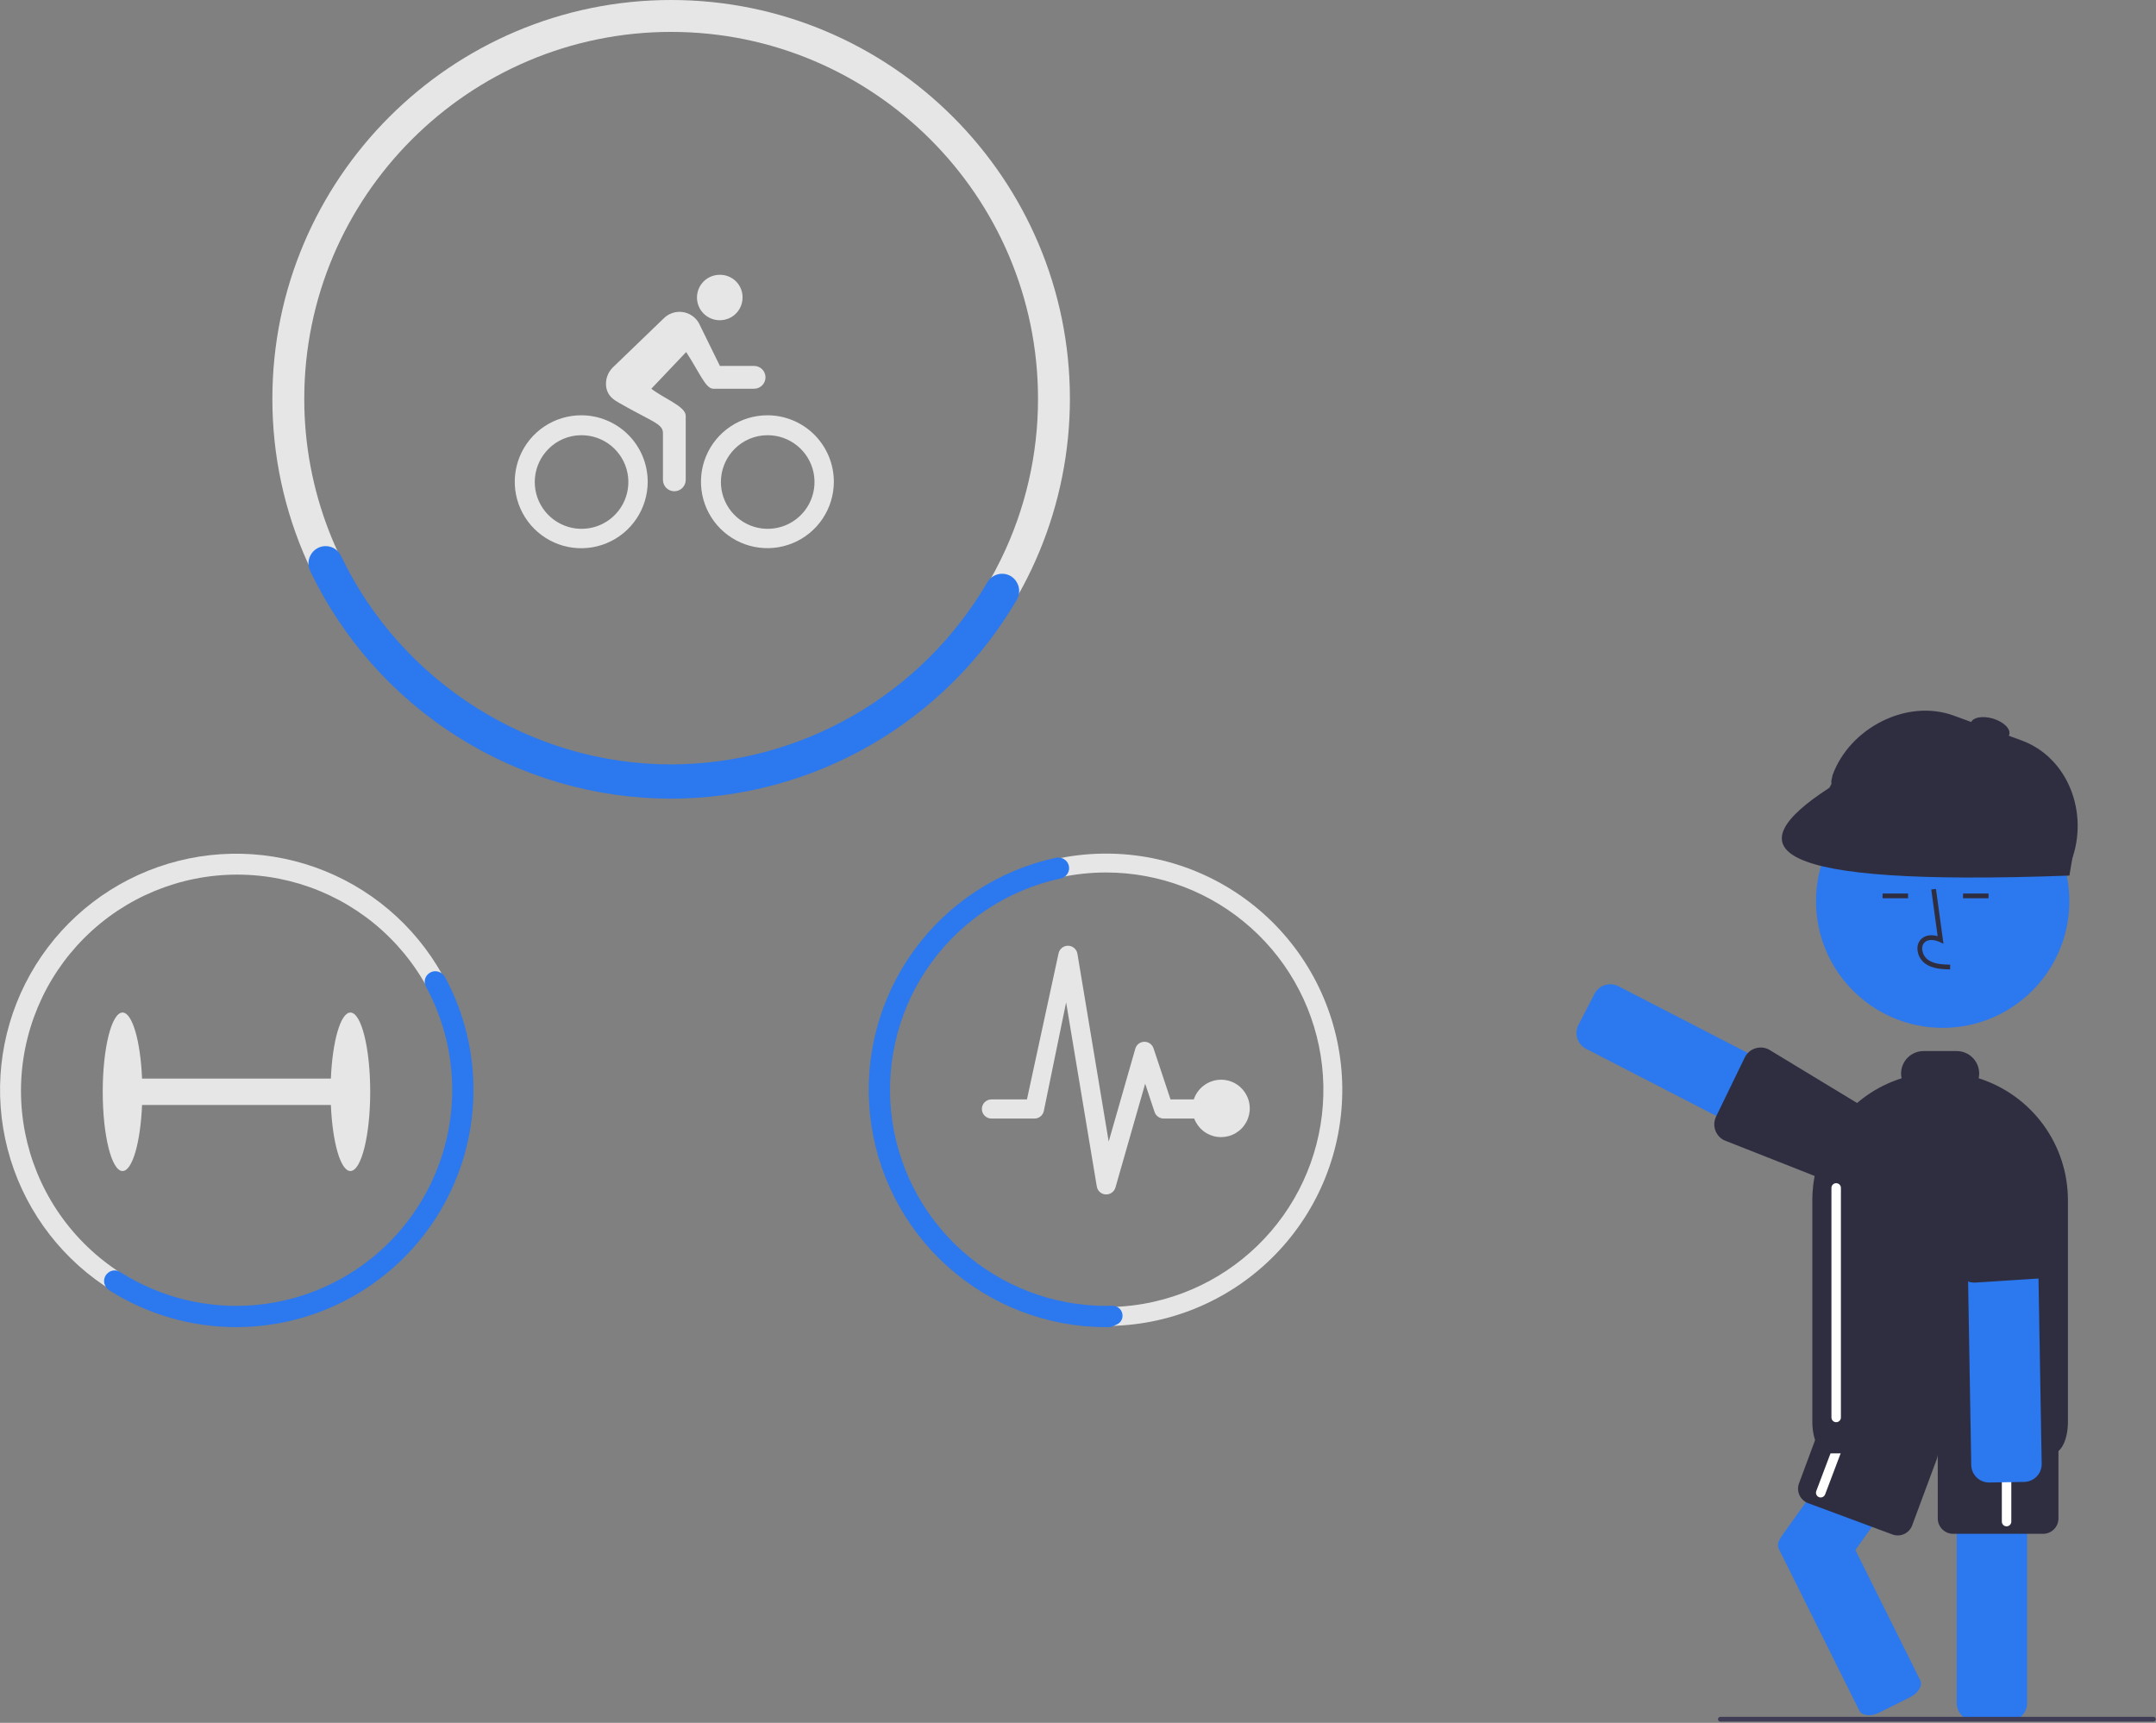 <svg width="911" height="728" viewBox="0 0 911 728" fill="none" xmlns="http://www.w3.org/2000/svg">
<rect x="0" y="0" width="911" height="728" fill="#808080" stroke="none"/>
<g clip-path="url(#clip0_1029_373)">
<path d="M752.025 650.512C752.096 650.395 752.173 650.281 752.255 650.172C752.457 649.695 752.712 649.242 753.015 648.822L778.175 613.622L798.905 584.632H834.265L831.765 588.122L827.315 594.352L813.525 613.632L783.975 654.962L811.365 709.982C812.485 712.222 810.575 715.442 807.125 717.162L793.915 723.742C792.603 724.411 791.157 724.774 789.685 724.802C787.825 724.802 786.275 724.112 785.625 722.802L751.575 654.402C751.307 653.77 751.207 653.079 751.286 652.397C751.365 651.715 751.62 651.066 752.025 650.512Z" fill="#2C78EE"/>
<path d="M799.608 648.403L763.987 635.168C762.372 634.566 761.062 633.348 760.344 631.781C759.627 630.215 759.559 628.427 760.158 626.811L770.606 598.689C771.209 597.075 772.427 595.765 773.993 595.047C775.56 594.33 777.347 594.262 778.963 594.86L814.584 608.095C816.199 608.697 817.509 609.915 818.227 611.482C818.944 613.049 819.012 614.836 818.413 616.453L807.965 644.574C807.667 645.374 807.215 646.108 806.635 646.734C806.054 647.359 805.355 647.864 804.579 648.22C803.803 648.575 802.965 648.775 802.112 648.806C801.259 648.838 800.408 648.701 799.608 648.403Z" fill="#2F2E41"/>
<path d="M769.318 632.771C769.078 632.771 768.839 632.727 768.614 632.642C768.118 632.454 767.717 632.077 767.499 631.594C767.281 631.111 767.263 630.56 767.45 630.064L780.528 595.453C780.716 594.957 781.093 594.555 781.576 594.337C782.06 594.119 782.61 594.101 783.106 594.289C783.603 594.476 784.004 594.853 784.222 595.337C784.441 595.82 784.458 596.371 784.27 596.867L771.192 631.478C771.047 631.858 770.791 632.186 770.456 632.417C770.122 632.647 769.725 632.771 769.318 632.771Z" fill="white"/>
<path d="M826.795 719.652V594.642C826.792 594.525 826.799 594.409 826.816 594.294C826.877 592.844 827.36 591.443 828.206 590.264C829.053 589.084 830.225 588.178 831.58 587.657C832.444 587.314 833.365 587.139 834.295 587.142H849.055C851.043 587.144 852.95 587.935 854.356 589.341C855.762 590.747 856.553 592.653 856.555 594.642V719.652C856.553 721.64 855.762 723.547 854.356 724.953C852.95 726.359 851.043 727.15 849.055 727.152H834.295C832.306 727.15 830.4 726.359 828.994 724.953C827.588 723.547 826.797 721.64 826.795 719.652Z" fill="#2C78EE"/>
<path d="M818.785 641.632V611.632C818.787 609.909 819.473 608.256 820.691 607.038C821.91 605.819 823.562 605.134 825.285 605.132H863.285C865.008 605.134 866.661 605.819 867.879 607.038C869.098 608.256 869.783 609.909 869.785 611.632V641.632C869.783 643.355 869.098 645.007 867.879 646.226C866.661 647.444 865.008 648.13 863.285 648.132H825.285C823.562 648.13 821.91 647.444 820.691 646.226C819.473 645.007 818.787 643.355 818.785 641.632Z" fill="#2F2E41"/>
<path d="M847.86 644.966C847.33 644.965 846.822 644.754 846.447 644.379C846.072 644.004 845.861 643.496 845.86 642.966V605.966C845.86 605.435 846.071 604.926 846.446 604.551C846.821 604.176 847.33 603.966 847.86 603.966C848.391 603.966 848.9 604.176 849.275 604.551C849.65 604.926 849.86 605.435 849.86 605.966V642.966C849.86 643.496 849.649 644.004 849.274 644.379C848.899 644.754 848.391 644.965 847.86 644.966Z" fill="white"/>
<path d="M779.526 499.556L670.187 443.186C668.423 442.271 667.093 440.694 666.488 438.801C665.883 436.907 666.053 434.851 666.961 433.083L673.721 419.962C674.637 418.198 676.214 416.868 678.107 416.264C680 415.66 682.056 415.83 683.824 416.737L793.165 473.108C793.715 473.389 794.225 473.741 794.684 474.155C795.939 475.256 796.79 476.747 797.099 478.388C797.409 480.03 797.159 481.728 796.39 483.211L789.629 496.331C789.178 497.208 788.559 497.987 787.806 498.623C787.053 499.26 786.182 499.741 785.243 500.039C784.499 500.271 783.724 500.39 782.945 500.391C781.755 500.39 780.582 500.104 779.526 499.556Z" fill="#2C78EE"/>
<path d="M781.651 502.797L728.493 481.81C726.718 480.917 725.369 479.357 724.742 477.472C724.114 475.587 724.26 473.531 725.146 471.752L737.268 446.768C738.164 444.995 739.723 443.647 741.608 443.017C742.556 442.704 743.557 442.584 744.552 442.662C745.547 442.741 746.517 443.017 747.404 443.474L795.408 472.574C795.594 472.668 795.767 472.788 795.919 472.93C797.143 474.031 797.752 476.675 798.241 478.796L798.319 479.126C798.452 479.696 798.568 480.187 798.685 480.531L798.724 480.663C798.767 480.803 798.811 480.948 798.84 481.081C799.269 482.813 799.064 484.642 798.262 486.236L791.642 499.426C791.01 500.668 790.048 501.713 788.861 502.444C787.674 503.176 786.309 503.566 784.915 503.572C783.781 503.574 782.663 503.309 781.651 502.797Z" fill="#2F2E41"/>
<path d="M820.863 434.329C850.421 434.329 874.382 410.367 874.382 380.81C874.382 351.252 850.421 327.29 820.863 327.29C791.305 327.29 767.344 351.252 767.344 380.81C767.344 410.367 791.305 434.329 820.863 434.329Z" fill="#2C78EE"/>
<path d="M823.987 409.646L824.043 407.646C820.322 407.542 817.042 407.309 814.577 405.508C813.878 404.968 813.304 404.285 812.893 403.503C812.482 402.722 812.244 401.861 812.196 400.979C812.152 400.441 812.234 399.9 812.434 399.398C812.634 398.896 812.947 398.446 813.349 398.085C814.985 396.703 817.618 397.15 819.537 398.03L821.191 398.789L818.018 375.599L816.037 375.87L818.736 395.597C816.128 394.83 813.712 395.16 812.058 396.558C811.422 397.112 810.924 397.806 810.601 398.586C810.278 399.365 810.14 400.208 810.197 401.05C810.256 402.234 810.572 403.392 811.125 404.441C811.678 405.49 812.453 406.405 813.397 407.123C816.564 409.438 820.68 409.553 823.987 409.646Z" fill="#2F2E41"/>
<path d="M806.237 377.571H795.466V379.571H806.237V377.571Z" fill="#2F2E41"/>
<path d="M840.237 377.571H829.466V379.571H840.237V377.571Z" fill="#2F2E41"/>
<path d="M772.076 614.106C768.542 613.902 765.785 608.091 765.785 600.804V507.132C765.784 502.57 766.357 498.026 767.491 493.607L767.491 493.606C767.904 492.018 768.393 490.438 768.944 488.914C772.301 479.533 778.195 471.267 785.969 465.035C786.847 464.318 787.766 463.624 788.697 462.973C793.225 459.778 798.221 457.303 803.507 455.638C803.361 454.979 803.287 454.307 803.285 453.632C803.288 451.113 804.29 448.698 806.071 446.917C807.852 445.136 810.266 444.135 812.785 444.132H826.785C829.304 444.135 831.719 445.136 833.5 446.917C835.28 448.698 836.282 451.113 836.285 453.632C836.284 454.305 836.209 454.977 836.064 455.634C847.006 459.099 856.56 465.958 863.343 475.217C870.125 484.476 873.782 495.654 873.785 507.132V600.804C873.785 608.278 870.93 614.132 867.285 614.132H772.285C772.215 614.133 772.144 614.125 772.076 614.106Z" fill="#2F2E41"/>
<path d="M833.919 622.657C833.297 621.566 832.959 620.337 832.935 619.081L830.831 496.088C830.813 495.103 830.99 494.124 831.351 493.207C831.712 492.291 832.251 491.454 832.935 490.746L832.937 490.744C833.621 490.036 834.438 489.469 835.341 489.076C836.244 488.683 837.216 488.472 838.2 488.455L852.96 488.207C854.82 488.174 856.625 488.833 858.026 490.057C859.426 491.28 860.322 492.981 860.539 494.828C860.57 495.074 860.586 495.322 860.587 495.57L862.699 618.572C862.727 620.56 861.967 622.478 860.584 623.907C859.202 625.336 857.31 626.159 855.322 626.197L840.567 626.451C839.221 626.471 837.894 626.129 836.725 625.462C835.555 624.795 834.586 623.826 833.919 622.657Z" fill="#2C78EE"/>
<path d="M827.716 538.195C827.157 537.212 826.827 536.116 826.751 534.987L827.381 478.004C827.228 476.022 827.868 474.059 829.16 472.547C830.452 471.036 832.291 470.098 834.273 469.941L848.986 468.788C850.777 468.651 852.558 469.158 854.009 470.216C854.16 470.33 854.311 470.47 854.458 470.569C854.826 470.875 855.209 471.162 855.606 471.429L855.925 471.656C858.04 473.153 860.438 474.85 860.554 476.504L869.405 532.099C869.538 533.686 869.153 535.274 868.309 536.625C868.111 536.957 867.884 537.271 867.632 537.564C867.411 537.824 867.17 538.067 866.911 538.289C865.69 539.387 864.14 540.049 862.503 540.173L834.812 541.959C833.394 542.068 831.974 541.773 830.718 541.106C829.462 540.44 828.421 539.43 827.716 538.195Z" fill="#2F2E41"/>
<path d="M775.86 600.966C775.33 600.965 774.822 600.754 774.447 600.379C774.072 600.004 773.861 599.496 773.86 598.966V501.966C773.86 501.435 774.071 500.926 774.446 500.551C774.821 500.176 775.33 499.966 775.86 499.966C776.391 499.966 776.9 500.176 777.275 500.551C777.65 500.926 777.86 501.435 777.86 501.966V598.966C777.86 599.496 777.649 600.004 777.274 600.379C776.899 600.754 776.391 600.965 775.86 600.966Z" fill="white"/>
<path d="M869.401 368.096L776.427 334.083C775.934 333.903 775.481 333.627 775.095 333.272C774.708 332.916 774.395 332.488 774.174 332.011C773.953 331.535 773.827 331.02 773.805 330.495C773.783 329.97 773.865 329.446 774.045 328.953L774.36 327.466C781.621 307.617 805.688 295.126 825.536 302.387L854.146 312.853C873.994 320.114 882.621 343.617 875.36 363.466L874.532 365.714C874.168 366.71 873.422 367.521 872.46 367.967C871.498 368.414 870.398 368.46 869.401 368.096Z" fill="#2F2E41"/>
<path d="M874.409 369.983C744.822 374.765 733.499 358.482 772.983 332.879L781.359 317.466L877.359 352.466L874.409 369.983Z" fill="#2F2E41"/>
<path d="M849 310.412C849.715 308.032 846.651 305.007 842.155 303.656C837.659 302.305 833.435 303.139 832.719 305.519C832.004 307.899 835.068 310.924 839.564 312.275C844.06 313.626 848.284 312.792 849 310.412Z" fill="#2F2E41"/>
<path d="M283.586 0C190.67 0 115.089 75.581 115.089 168.497C115.062 192.281 120.099 215.799 129.863 237.486C156.27 296.096 215.23 336.994 283.586 336.994C328.267 336.969 371.11 319.209 402.704 287.615C434.298 256.021 452.058 213.178 452.083 168.497C452.083 75.581 376.488 0 283.586 0ZM422.994 236.233C410.27 262.383 390.454 284.431 365.805 299.863C341.156 315.295 312.667 323.491 283.586 323.514C217.899 323.514 161.621 282.441 139.096 224.627C132.116 206.738 128.545 187.7 128.569 168.497C128.569 83.022 198.111 13.48 283.586 13.48C369.061 13.48 438.603 83.022 438.603 168.497C438.633 191.97 433.293 215.14 422.994 236.233Z" fill="#E6E6E6"/>
<path d="M283.586 337.494C251.669 337.468 220.411 328.415 193.42 311.382C166.429 294.348 144.807 270.027 131.049 241.228C130.5 240.079 130.262 238.807 130.358 237.538C130.454 236.269 130.881 235.047 131.597 233.994L131.687 233.862C132.402 232.827 133.376 231.997 134.513 231.458C135.649 230.918 136.908 230.687 138.162 230.787C139.416 230.887 140.622 231.316 141.658 232.029C142.695 232.743 143.525 233.716 144.066 234.852C169.63 288.408 224.394 323.014 283.586 323.014C310.635 322.946 337.197 315.806 360.636 302.303C384.074 288.8 403.576 269.404 417.204 246.038C417.838 244.941 418.751 244.031 419.85 243.401C420.95 242.771 422.196 242.443 423.463 242.45C424.717 242.447 425.949 242.778 427.032 243.41C428.115 244.041 429.011 244.95 429.625 246.043L429.704 246.181C430.328 247.284 430.652 248.53 430.646 249.797C430.639 251.064 430.301 252.307 429.666 253.403C414.756 278.933 393.432 300.124 367.808 314.874C342.185 329.624 313.152 337.422 283.586 337.494Z" fill="#2C78EE"/>
<path d="M245.608 183.908C250.188 183.879 254.636 185.44 258.193 188.324C261.75 191.209 264.196 195.239 265.113 199.727C266.029 204.214 265.36 208.88 263.219 212.929C261.078 216.978 257.598 220.158 253.373 221.927C249.149 223.695 244.441 223.943 240.054 222.627C235.667 221.311 231.873 218.514 229.319 214.712C226.766 210.91 225.611 206.339 226.051 201.781C226.492 197.222 228.502 192.958 231.737 189.716C233.55 187.878 235.71 186.419 238.091 185.422C240.472 184.425 243.027 183.911 245.608 183.908ZM245.608 175.484C240.053 175.481 234.621 177.125 230 180.209C225.38 183.293 221.777 187.677 219.649 192.809C217.52 197.94 216.961 203.587 218.042 209.036C219.123 214.485 221.795 219.492 225.721 223.422C229.647 227.352 234.65 230.03 240.098 231.117C245.546 232.203 251.194 231.65 256.328 229.527C261.461 227.404 265.85 223.806 268.939 219.189C272.027 214.571 273.678 209.142 273.681 203.586C273.685 196.137 270.729 188.991 265.464 183.721C260.2 178.451 253.057 175.488 245.608 175.484ZM304.13 135.315C306.671 135.328 309.113 134.331 310.919 132.544C312.724 130.756 313.746 128.325 313.759 125.784C313.759 125.751 313.759 125.719 313.759 125.687C313.771 124.442 313.537 123.207 313.072 122.053C312.607 120.898 311.918 119.847 311.047 118.958C310.175 118.07 309.137 117.362 307.992 116.875C306.846 116.387 305.616 116.13 304.371 116.118C304.311 116.118 304.251 116.118 304.191 116.118C301.645 116.094 299.194 117.083 297.377 118.866C295.56 120.649 294.526 123.081 294.502 125.626C294.478 128.172 295.466 130.623 297.249 132.44C299.032 134.256 301.464 135.291 304.01 135.315C304.05 135.315 304.09 135.315 304.13 135.315ZM324.26 183.908C328.84 183.879 333.288 185.44 336.845 188.324C340.402 191.209 342.848 195.239 343.765 199.727C344.681 204.214 344.012 208.88 341.871 212.929C339.73 216.978 336.25 220.158 332.025 221.927C327.801 223.696 323.093 223.943 318.706 222.627C314.319 221.311 310.525 218.514 307.971 214.712C305.418 210.91 304.263 206.339 304.704 201.781C305.144 197.222 307.154 192.958 310.389 189.716C312.202 187.878 314.362 186.419 316.743 185.422C319.124 184.425 321.679 183.911 324.26 183.908ZM324.26 175.484C318.708 175.484 313.28 177.13 308.663 180.215C304.047 183.299 300.449 187.684 298.324 192.813C296.199 197.943 295.643 203.588 296.726 209.033C297.81 214.479 300.483 219.481 304.409 223.407C308.335 227.333 313.338 230.007 318.783 231.09C324.229 232.173 329.873 231.617 335.003 229.492C340.132 227.368 344.517 223.769 347.602 219.153C350.686 214.536 352.333 209.109 352.333 203.556C352.333 199.87 351.607 196.219 350.196 192.813C348.785 189.407 346.717 186.313 344.11 183.706C341.504 181.099 338.409 179.031 335.003 177.621C331.597 176.21 327.946 175.484 324.26 175.484Z" fill="#E6E6E6"/>
<path d="M318.633 154.632H304.191L295.315 136.549C294.599 135.281 293.598 134.196 292.391 133.38C291.185 132.564 289.806 132.04 288.362 131.847C286.919 131.655 285.45 131.8 284.072 132.271C282.694 132.742 281.444 133.527 280.421 134.563L258.847 155.354C257.081 157.157 256.079 159.571 256.049 162.094C256.049 167.33 259.84 169.195 261.615 170.248C275.306 178.131 280.12 179.004 280.12 182.946V202.774C280.12 204.051 280.627 205.275 281.53 206.178C282.433 207.081 283.657 207.588 284.934 207.588C286.211 207.588 287.435 207.081 288.338 206.178C289.241 205.275 289.748 204.051 289.748 202.774V175.694C289.748 171.722 280.601 168.473 275.215 164.261L289.929 148.765C295.555 157.34 298.143 164.261 301.362 164.261H318.633C319.91 164.263 321.136 163.757 322.04 162.856C322.944 161.955 323.453 160.731 323.455 159.454C323.457 158.177 322.952 156.952 322.051 156.048C321.149 155.143 319.926 154.634 318.649 154.632L318.633 154.632Z" fill="#E6E6E6"/>
<path d="M148.056 427.857C143.909 427.857 140.475 439.931 139.81 455.763H60.026C59.361 439.931 55.927 427.857 51.78 427.857C47.157 427.857 43.408 442.849 43.408 461.344C43.408 479.838 47.157 494.831 51.78 494.831C55.927 494.831 59.361 482.757 60.026 466.925H139.81C140.475 482.757 143.909 494.831 148.056 494.831C152.68 494.831 156.428 479.838 156.428 461.344C156.428 442.849 152.68 427.857 148.056 427.857Z" fill="#E6E6E6"/>
<path d="M186.919 411.902C175.094 390.708 155.949 374.55 133.068 366.455C110.188 358.36 85.142 358.883 62.619 367.925C40.096 376.967 21.641 393.909 10.71 415.578C-0.221 437.247 -2.879 462.157 3.234 485.645C9.347 509.132 23.812 529.586 43.92 543.177C64.028 556.768 88.4 562.563 112.474 559.478C136.547 556.392 158.67 544.638 174.701 526.416C190.731 508.194 199.57 484.753 199.563 460.483C199.557 443.476 195.205 426.753 186.919 411.902ZM99.759 552.294C75.569 552.17 52.416 542.458 35.377 525.287C18.338 508.117 8.805 484.89 8.867 460.7C8.93 436.51 18.584 413.333 35.711 396.25C52.839 379.168 76.042 369.576 100.231 369.578C124.421 369.579 147.623 379.175 164.748 396.259C181.874 413.343 191.524 436.522 191.584 460.712C191.643 484.902 182.107 508.128 165.065 525.296C148.024 542.464 124.87 552.173 100.68 552.294C100.373 552.295 100.066 552.295 99.759 552.294Z" fill="#E6E6E6"/>
<path d="M99.808 560.787C80.791 560.796 62.165 555.388 46.111 545.195C45.309 544.684 44.69 543.932 44.344 543.046L44.293 542.916C43.945 542.039 43.888 541.073 44.13 540.16C44.372 539.248 44.902 538.438 45.639 537.849C46.353 537.249 47.24 536.895 48.17 536.838C49.101 536.781 50.024 537.025 50.806 537.533C67.87 548.395 88.059 553.28 108.202 551.421C128.344 549.563 147.298 541.065 162.087 527.264C176.875 513.463 186.66 495.139 189.903 475.173C193.147 455.207 189.666 434.729 180.007 416.956C179.554 416.141 179.375 415.202 179.496 414.278C179.617 413.354 180.032 412.493 180.679 411.822C181.319 411.126 182.165 410.654 183.093 410.476C184.021 410.297 184.981 410.422 185.833 410.831L185.958 410.889C186.813 411.29 187.518 411.951 187.973 412.778C196.241 428.047 200.402 445.201 200.049 462.562C199.695 479.922 194.839 496.893 185.957 511.813C177.074 526.733 164.469 539.09 149.376 547.675C134.282 556.26 117.218 560.778 99.855 560.787H99.808Z" fill="#2C78EE"/>
<path d="M467.366 360.697C454.257 360.691 441.276 363.268 429.163 368.28C417.05 373.292 406.044 380.641 396.772 389.907C387.499 399.173 380.144 410.175 375.124 422.285C370.105 434.394 367.52 447.374 367.518 460.483C367.515 473.591 370.095 486.572 375.11 498.684C380.125 510.795 387.477 521.8 396.746 531.069C406.015 540.339 417.019 547.692 429.13 552.708C441.24 557.725 454.221 560.306 467.329 560.305H467.366C468.013 560.305 468.646 560.305 469.293 560.278C495.591 559.772 520.626 548.904 538.954 530.039C557.282 511.173 567.422 485.834 567.168 459.533C566.914 433.231 556.287 408.093 537.598 389.585C518.909 371.077 493.668 360.695 467.366 360.697ZM487.707 550.034C475.109 552.894 462.05 553.065 449.382 550.533C436.714 548.002 424.723 542.826 414.192 535.344C403.661 527.861 394.828 518.241 388.269 507.111C381.71 495.982 377.574 483.593 376.13 470.756C374.687 457.919 375.968 444.921 379.891 432.613C383.814 420.304 390.29 408.962 398.896 399.328C407.502 389.694 418.044 381.983 429.833 376.702C441.622 371.42 454.393 368.685 467.312 368.677H467.366C489.946 368.675 511.736 376.995 528.57 392.045C545.403 407.095 556.101 427.821 558.618 450.261C561.135 472.701 555.294 495.282 542.213 513.687C529.132 532.093 509.727 545.033 487.707 550.034Z" fill="#E6E6E6"/>
<path d="M467.366 560.805C442.613 560.805 418.733 551.651 400.322 535.106C381.91 518.56 370.267 495.791 367.632 471.178C364.996 446.565 371.555 421.847 386.046 401.779C400.538 381.71 421.938 367.709 446.13 362.468C446.725 362.341 447.34 362.333 447.938 362.444L448.146 362.484C449.15 362.679 450.056 363.214 450.711 363.999C451.366 364.784 451.73 365.771 451.742 366.793C451.754 367.815 451.413 368.81 450.776 369.61C450.139 370.41 449.246 370.966 448.247 371.184C426.194 375.912 406.671 388.633 393.437 406.897C380.204 425.16 374.196 447.675 376.572 470.103C378.947 492.532 389.538 513.288 406.304 528.374C423.071 543.46 444.826 551.809 467.38 551.812C468.262 551.803 469.119 551.799 469.99 551.774C470.961 551.734 471.916 552.037 472.686 552.629C473.456 553.222 473.993 554.067 474.203 555.016C474.432 555.933 474.331 556.902 473.915 557.751C473.499 558.6 472.796 559.274 471.931 559.654C471.343 559.924 470.753 560.189 470.16 560.448C469.661 560.669 469.122 560.788 468.576 560.799C468.174 560.805 467.773 560.805 467.366 560.805Z" fill="#2C78EE"/>
<path d="M516.603 456.258C513.944 456.124 511.314 456.865 509.115 458.366C506.916 459.867 505.269 462.046 504.424 464.57H494.595L487.419 442.992C487.153 442.184 486.639 441.48 485.949 440.981C485.26 440.482 484.43 440.213 483.579 440.213H483.503C482.639 440.226 481.803 440.519 481.12 441.048C480.437 441.576 479.943 442.312 479.713 443.144L468.469 482.384L455.255 403.02C455.101 402.102 454.637 401.264 453.939 400.647C453.24 400.031 452.352 399.673 451.421 399.635C450.491 399.596 449.575 399.879 448.828 400.436C448.082 400.992 447.549 401.789 447.321 402.692L433.929 464.57H418.921C417.848 464.57 416.82 464.996 416.062 465.755C415.304 466.513 414.878 467.541 414.878 468.613C414.878 469.685 415.304 470.714 416.062 471.472C416.82 472.23 417.848 472.656 418.921 472.656H437.113C438.013 472.657 438.888 472.357 439.598 471.803C440.308 471.248 440.812 470.472 441.029 469.599L450.479 423.562L463.441 501.359C463.589 502.265 464.044 503.093 464.729 503.705C465.414 504.317 466.288 504.675 467.206 504.72H467.433C468.312 504.718 469.166 504.432 469.868 503.903C470.57 503.375 471.081 502.633 471.324 501.789L483.882 457.925L487.849 469.877C488.119 470.682 488.635 471.384 489.324 471.882C490.012 472.38 490.839 472.651 491.689 472.656H504.601C505.373 474.7 506.683 476.498 508.392 477.86C510.101 479.221 512.147 480.095 514.312 480.39C516.477 480.685 518.682 480.39 520.693 479.535C522.705 478.681 524.448 477.299 525.738 475.535C527.029 473.772 527.819 471.692 528.026 469.517C528.232 467.341 527.847 465.151 526.911 463.176C525.976 461.201 524.524 459.516 522.709 458.298C520.895 457.08 518.785 456.375 516.603 456.258Z" fill="#E6E6E6"/>
<path d="M909.915 727.466H726.915C726.65 727.466 726.395 727.36 726.208 727.173C726.02 726.985 725.915 726.731 725.915 726.466C725.915 726.2 726.02 725.946 726.208 725.758C726.395 725.571 726.65 725.466 726.915 725.466H909.915C910.18 725.466 910.435 725.571 910.622 725.758C910.81 725.946 910.915 726.2 910.915 726.466C910.915 726.731 910.81 726.985 910.622 727.173C910.435 727.36 910.18 727.466 909.915 727.466Z" fill="#3F3D56"/>
</g>
<defs>
<clipPath id="clip0_1029_373">
<rect width="910.915" height="727.466" fill="white"/>
</clipPath>
</defs>
</svg>
